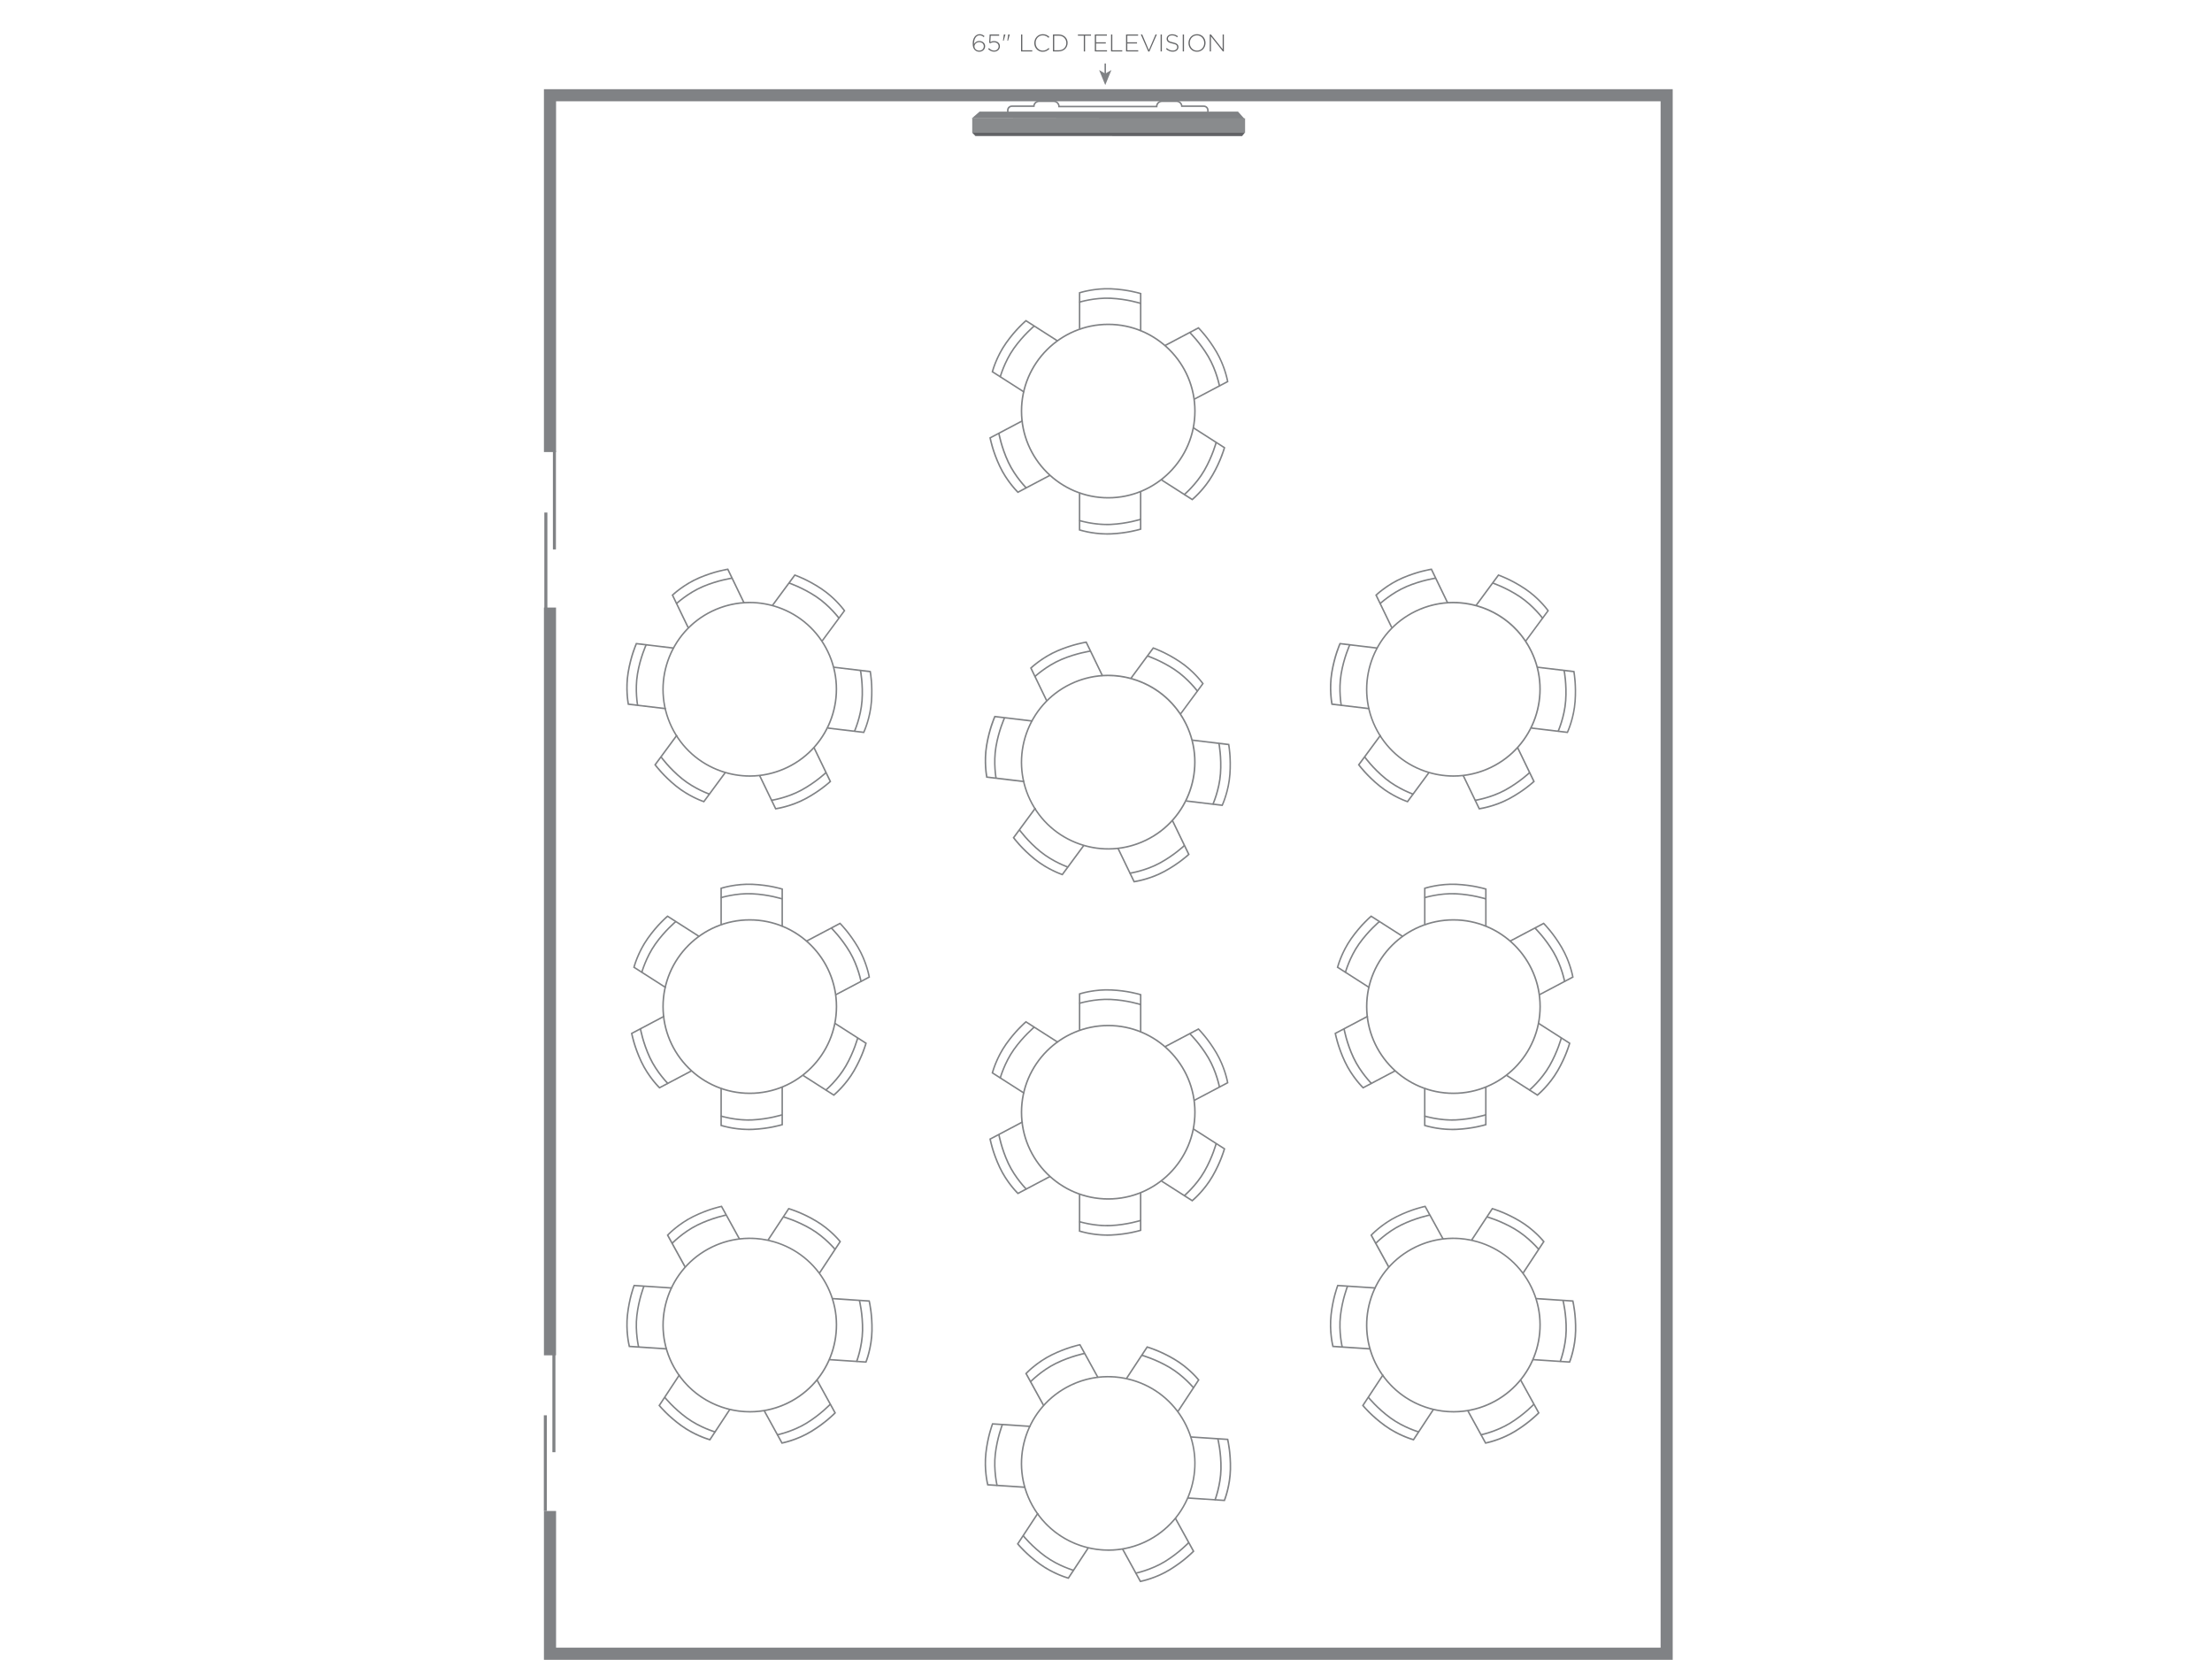 <?xml version="1.0" encoding="UTF-8"?><svg id="Layer_1" xmlns="http://www.w3.org/2000/svg" width="648.88" height="486.86" viewBox="0 0 648.88 486.86"><defs><style>.cls-1{fill:#898b8d;}.cls-2{fill:#808285;}.cls-3{fill:#636466;}.cls-4{fill:#626366;}</style></defs><polygon class="cls-2" points="490.68 486.86 159.56 486.86 159.56 443.22 163.12 443.22 163.12 483.31 487.13 483.31 487.13 29.71 163.12 29.71 163.12 132.6 159.56 132.6 159.56 26.16 490.68 26.16 490.68 486.86"/><rect class="cls-2" x="159.56" y="178.21" width="3.55" height="219.34"/><polyline class="cls-2" points="365.04 34.83 363.17 32.74 287.35 32.74 285.08 34.72"/><polygon class="cls-4" points="285.2 38.93 286.14 39.9 364.36 39.92 365.17 38.91 285.2 38.93"/><rect class="cls-1" x="323.11" y="-3.19" width="4.23" height="80.04" transform="translate(362.05 -288.4) rotate(90)"/><path class="cls-2" d="m295.84,33.02h-.44v-.69c0-.77.63-1.4,1.4-1.4h6.28c.14-.82.86-1.44,1.72-1.44h4.31c.89,0,1.63.67,1.74,1.53h28.25c.11-.86.85-1.53,1.74-1.53h4.31c.86,0,1.58.62,1.72,1.44h.44s5.84,0,5.84,0c.77,0,1.4.63,1.4,1.4v.57h-.44v-.57c0-.53-.43-.95-.95-.95h-6.69s-.01-.21-.01-.21c-.04-.69-.61-1.23-1.3-1.23h-4.31c-.72,0-1.31.59-1.31,1.31v.22h-29.11v-.22c0-.72-.59-1.31-1.31-1.31h-4.31c-.69,0-1.26.54-1.3,1.23v.21s-6.7,0-6.7,0c-.53,0-.95.43-.95.95v.69Z"/><rect class="cls-2" x="159.53" y="415.14" width=".89" height="28.08"/><rect class="cls-2" x="162.04" y="397.1" width=".89" height="28.87"/><rect class="cls-2" x="159.68" y="150.34" width=".89" height="28.09"/><rect class="cls-2" x="162.19" y="132.29" width=".89" height="28.87"/><path class="cls-2" d="m426.38,414.33c-9.06,0-17.85-4.8-22.52-13.28-6.82-12.39-2.29-28.03,10.11-34.85,6-3.3,12.93-4.07,19.52-2.16,6.58,1.91,12.03,6.27,15.33,12.27,6.82,12.39,2.29,28.03-10.1,34.85-3.91,2.15-8.15,3.17-12.33,3.17Zm-.08-50.88c-4.19,0-8.34,1.06-12.12,3.14-12.18,6.7-16.63,22.07-9.93,34.24,6.7,12.18,22.07,16.64,34.25,9.93,12.18-6.7,16.63-22.07,9.93-34.25-3.25-5.9-8.6-10.18-15.07-12.06-2.33-.67-4.7-1.01-7.06-1.01Z"/><path class="cls-2" d="m435.67,423.51l-.08-.14-5.2-9.45.39-.21,5.12,9.31c.81-.17,4.63-1.06,8.43-3.39,3.77-2.3,6.23-4.7,6.77-5.24l-5.25-9.53.39-.21,5.41,9.82-.11.12s-2.65,2.79-6.97,5.43c-4.33,2.65-8.69,3.47-8.74,3.48l-.16.03Z"/><path class="cls-2" d="m434.39,421.1l-.09-.43s4.53-.93,8.59-3.42c4.07-2.5,6.9-5.49,6.93-5.52l.32.3s-2.9,3.06-7.02,5.59c-4.13,2.54-8.69,3.47-8.73,3.48Z"/><path class="cls-2" d="m407.15,371.7l-5.18-9.42.11-.12s3.06-3.28,7.61-5.52c4.54-2.24,8.28-2.98,8.32-2.99l.16-.03,5.39,9.79-.39.21-5.23-9.51c-.75.16-4.09.96-8.05,2.91-3.99,1.97-6.79,4.72-7.37,5.31l5.03,9.14-.39.21Z"/><path class="cls-2" d="m403.64,364.95l-.32-.31s3.26-3.39,7.61-5.52c4.34-2.13,8.44-2.93,8.48-2.94l.08.44s-4.08.8-8.37,2.9c-4.28,2.1-7.45,5.39-7.48,5.43Z"/><path class="cls-2" d="m414.73,422.56l-.15-.04s-4.33-1.17-8.44-4.15c-4.1-2.97-6.5-5.94-6.52-5.97l-.1-.13.09-.13,5.95-9.04.37.24-5.86,8.9c.5.59,2.76,3.17,6.34,5.76,3.6,2.61,7.34,3.8,8.14,4.04l5.76-8.75.37.24-5.93,9.02Z"/><path class="cls-2" d="m416.2,420.26s-4.52-1.3-8.43-4.15c-3.91-2.85-6.53-6.09-6.56-6.12l.35-.28s2.61,3.23,6.47,6.04c3.85,2.81,8.25,4.07,8.29,4.08l-.12.43Z"/><path class="cls-2" d="m446.97,373.55l-.37-.24,5.99-9.11c-.53-.64-3.1-3.6-6.93-5.87-3.8-2.26-7.06-3.31-7.8-3.54l-6,9.12-.37-.24,6.18-9.39.16.04s3.71,1.04,8.06,3.63c4.36,2.59,7.13,6.07,7.15,6.1l.1.13-.09.13-6.08,9.25Z"/><path class="cls-2" d="m451.27,366.7s-2.93-3.57-7.03-6c-4.11-2.43-8.07-3.54-8.11-3.55l.12-.43s4.06,1.13,8.22,3.6c4.17,2.47,7.12,6.06,7.15,6.1l-.34.28Z"/><path class="cls-2" d="m460.58,399.75l-10.78-.71.03-.44,10.45.69c.29-.77,1.6-4.47,1.69-8.93.09-4.42-.6-7.78-.77-8.53l-10.63-.7.03-.44,10.96.72.04.16s.92,3.74.82,8.8c-.1,5.07-1.76,9.19-1.78,9.23l-.06.15Z"/><path class="cls-2" d="m457.86,399.54l-.41-.16s1.66-4.31,1.75-9.08c.09-4.77-.9-8.77-.91-8.81l.43-.11s1.02,4.09.93,8.92c-.09,4.84-1.76,9.19-1.78,9.23Z"/><path class="cls-2" d="m402.04,395.89l-11.2-.74-.04-.15s-1.11-4.34-.55-9.39c.56-5.03,1.96-8.58,1.97-8.62l.06-.15,11.22.74-.03.44-10.9-.72c-.27.72-1.39,3.96-1.88,8.35-.49,4.42.31,8.26.5,9.07l10.88.72-.03.44Z"/><path class="cls-2" d="m393.55,395.29s-1.1-4.57-.55-9.38c.55-4.8,2.08-8.69,2.09-8.73l.41.16s-1.52,3.87-2.07,8.61c-.54,4.73.53,9.18.54,9.23l-.43.11Z"/><path class="cls-2" d="m426.35,320.92c-14.15,0-25.66-11.51-25.66-25.66s11.51-25.66,25.66-25.66,25.66,11.51,25.66,25.66-11.51,25.66-25.66,25.66Zm0-50.87c-13.9,0-25.21,11.31-25.21,25.21s11.31,25.21,25.21,25.21,25.21-11.31,25.21-25.21-11.31-25.21-25.21-25.21Z"/><path class="cls-2" d="m426.05,331.52c-4.54,0-8.14-1.18-8.18-1.19l-.15-.05v-10.95h.44v10.62c.79.24,4.56,1.3,9.02,1.1,4.41-.2,7.72-1.11,8.46-1.33v-10.88h.44v11.21l-.15.05s-3.67,1.17-8.73,1.4c-.39.02-.77.03-1.15.03Z"/><path class="cls-2" d="m425.98,328.75c-4.39,0-8.18-1.18-8.22-1.19l.13-.42s4.41,1.38,9.17,1.14c4.77-.23,8.69-1.48,8.73-1.49l.14.42s-4.02,1.28-8.84,1.51c-.37.02-.74.03-1.11.03Z"/><path class="cls-2" d="m436.09,271.8h-.44v-10.85c-.74-.22-4.05-1.13-8.46-1.33-4.46-.2-8.23.86-9.02,1.1v10.43h-.44v-10.75l.15-.05s4.25-1.4,9.33-1.17c5.06.23,8.69,1.39,8.73,1.4l.15.05v11.18Z"/><path class="cls-2" d="m435.8,263.88s-3.96-1.27-8.73-1.49c-4.76-.24-9.13,1.13-9.17,1.15l-.13-.42s4.49-1.4,9.33-1.17c4.83.23,8.8,1.5,8.84,1.51l-.14.42Z"/><path class="cls-2" d="m399.84,319.35l-.12-.11s-3.23-3.12-5.39-7.71c-2.16-4.58-2.83-8.33-2.84-8.37l-.03-.16,9.71-5.13.21.39-9.42,4.97c.15.75.89,4.11,2.77,8.1,1.9,4.03,4.6,6.87,5.18,7.46l9.26-4.89.21.39-9.55,5.04Z"/><path class="cls-2" d="m402.23,318.05s-3.33-3.32-5.39-7.7c-2.05-4.38-2.78-8.49-2.79-8.53l.44-.08s.73,4.09,2.76,8.41c2.02,4.32,5.26,7.54,5.3,7.58l-.31.32Z"/><path class="cls-2" d="m451.72,291.96l-.21-.39,9.64-5.09c-.16-.81-.98-4.65-3.24-8.49-2.24-3.81-4.59-6.31-5.13-6.86l-9.66,5.1-.21-.39,9.94-5.25.12.11s2.75,2.7,5.31,7.07c2.57,4.37,3.32,8.75,3.32,8.79l.03.16-9.93,5.24Z"/><path class="cls-2" d="m458.78,288.04s-.85-4.54-3.27-8.65c-2.43-4.11-5.37-6.99-5.4-7.02l.31-.32s3.01,2.95,5.47,7.11c2.46,4.17,3.32,8.75,3.32,8.79l-.44.08Z"/><path class="cls-2" d="m451,321.48l-.14-.09-8.96-5.73.24-.37,8.83,5.65c.63-.54,3.56-3.15,5.78-7,2.21-3.83,3.22-7.11,3.44-7.84l-8.98-5.74.24-.37,9.25,5.92-.04.16s-.99,3.72-3.53,8.11c-2.54,4.39-5.97,7.2-6.01,7.23l-.12.1Z"/><path class="cls-2" d="m448.72,319.98l-.28-.34s3.54-2.98,5.91-7.11c2.38-4.14,3.44-8.12,3.45-8.16l.43.11s-1.08,4.07-3.49,8.27c-2.41,4.2-5.97,7.2-6.01,7.23Z"/><path class="cls-2" d="m401.58,289.87l-9.46-6.05.04-.15s1.12-4.34,4.04-8.49c2.92-4.14,5.85-6.58,5.88-6.6l.12-.1.14.09,9.34,5.97-.24.37-9.2-5.88c-.58.5-3.13,2.8-5.68,6.41-2.57,3.64-3.71,7.39-3.93,8.19l9.19,5.88-.24.37Z"/><path class="cls-2" d="m394.86,285.37l-.43-.11s1.24-4.53,4.04-8.49c2.8-3.94,6.01-6.61,6.04-6.63l.28.34s-3.2,2.66-5.96,6.55c-2.75,3.89-3.96,8.3-3.98,8.34Z"/><path class="cls-2" d="m426.36,227.85c-2.84,0-5.7-.48-8.46-1.44-6.47-2.26-11.68-6.9-14.66-13.07-6.15-12.74-.79-28.11,11.94-34.26,6.17-2.98,13.13-3.38,19.6-1.13,6.47,2.26,11.68,6.9,14.66,13.07h0c6.15,12.74.79,28.11-11.94,34.26-3.53,1.71-7.33,2.57-11.14,2.57Zm-.06-50.88c-3.67,0-7.4.81-10.93,2.51-12.52,6.05-17.78,21.15-11.74,33.67,2.93,6.06,8.04,10.62,14.4,12.84,6.36,2.22,13.2,1.82,19.26-1.11,12.52-6.05,17.78-21.15,11.74-33.67-4.35-8.99-13.37-14.24-22.74-14.24Z"/><path class="cls-2" d="m433.8,237.45l-.07-.14-4.69-9.71.4-.19,4.62,9.57c.82-.13,4.68-.82,8.6-2.93,3.89-2.1,6.47-4.36,7.04-4.88l-4.73-9.8.4-.19,4.88,10.09-.12.11s-2.8,2.65-7.25,5.06c-4.46,2.41-8.86,3-8.91,3.01l-.16.02Z"/><path class="cls-2" d="m432.66,234.99l-.06-.44s4.57-.68,8.76-2.96c4.2-2.28,7.18-5.11,7.21-5.14l.31.32s-3.06,2.9-7.3,5.21c-4.26,2.31-8.86,3-8.9,3.01Z"/><path class="cls-2" d="m408.08,184.2l-4.68-9.68.11-.11s3.23-3.11,7.89-5.11c4.66-1.99,8.43-2.53,8.47-2.54l.16-.02,4.86,10.07-.4.19-4.72-9.77c-.76.12-4.13.74-8.19,2.48-4.1,1.75-7.03,4.35-7.64,4.91l4.54,9.39-.4.19Z"/><path class="cls-2" d="m404.93,177.28l-.3-.32s3.43-3.21,7.89-5.11c4.45-1.89,8.58-2.48,8.62-2.48l.06.44s-4.12.58-8.51,2.45c-4.38,1.87-7.73,4.99-7.76,5.02Z"/><path class="cls-2" d="m412.95,235.39l-.15-.05s-4.26-1.4-8.2-4.59c-3.94-3.19-6.18-6.27-6.2-6.3l-.09-.13.1-.13,6.42-8.71.36.26-6.32,8.58c.46.61,2.59,3.31,6.02,6.09,3.46,2.8,7.13,4.19,7.91,4.47l6.22-8.43.36.26-6.41,8.69Z"/><path class="cls-2" d="m414.53,233.18s-4.44-1.54-8.2-4.59c-3.75-3.05-6.2-6.43-6.22-6.47l.36-.26s2.44,3.37,6.14,6.38c3.69,3,8.02,4.5,8.06,4.52l-.14.42Z"/><path class="cls-2" d="m447.75,188.17l-.36-.26,6.47-8.78c-.49-.66-2.91-3.76-6.61-6.23-3.67-2.46-6.88-3.68-7.6-3.95l-6.48,8.79-.36-.26,6.67-9.05.15.05s3.65,1.24,7.86,4.05c4.22,2.82,6.79,6.44,6.82,6.47l.09.13-.1.13-6.57,8.91Z"/><path class="cls-2" d="m452.4,181.56s-2.74-3.72-6.7-6.36c-3.97-2.65-7.87-3.96-7.91-3.98l.14-.42s3.99,1.35,8.02,4.03c4.03,2.69,6.79,6.43,6.82,6.47l-.36.26Z"/><path class="cls-2" d="m459.94,215.06l-.16-.02-10.56-1.26.05-.44,10.4,1.24c.33-.76,1.83-4.38,2.16-8.82.33-4.4-.19-7.8-.32-8.56l-10.58-1.27.05-.44,10.9,1.3.03.16s.72,3.78.35,8.83c-.37,5.06-2.25,9.08-2.27,9.12l-.07.15Z"/><path class="cls-2" d="m457.24,214.69l-.41-.18s1.89-4.22,2.23-8.97c.34-4.76-.44-8.8-.45-8.84l.44-.09s.8,4.14.45,8.96c-.34,4.83-2.25,9.08-2.26,9.12Z"/><path class="cls-2" d="m401.69,208.09l-11.15-1.33-.03-.16s-.88-4.4-.05-9.4c.83-4.99,2.41-8.47,2.43-8.5l.07-.15,11.17,1.34-.05.44-10.84-1.3c-.3.71-1.6,3.88-2.33,8.24-.73,4.39-.13,8.27.02,9.08l10.83,1.3-.05.44Z"/><path class="cls-2" d="m393.25,207.04s-.85-4.62-.05-9.4c.8-4.77,2.54-8.56,2.55-8.6l.4.19s-1.73,3.78-2.52,8.49c-.79,4.7.04,9.2.05,9.24l-.44.08Z"/><path class="cls-2" d="m219.98,414.33c-9.06,0-17.85-4.8-22.52-13.28-6.82-12.39-2.29-28.03,10.11-34.85,6.01-3.3,12.94-4.07,19.52-2.16,6.58,1.91,12.03,6.27,15.33,12.27,6.82,12.39,2.29,28.03-10.1,34.85-3.91,2.15-8.15,3.17-12.33,3.17Zm-.08-50.88c-4.2,0-8.34,1.06-12.12,3.14-12.18,6.7-16.63,22.07-9.93,34.24,6.7,12.18,22.07,16.64,34.25,9.93,12.18-6.7,16.63-22.07,9.93-34.25-3.25-5.9-8.6-10.18-15.06-12.06-2.33-.67-4.7-1.01-7.06-1.01Z"/><path class="cls-2" d="m229.27,423.51l-.08-.14-5.2-9.45.39-.21,5.12,9.31c.81-.17,4.63-1.06,8.43-3.39,3.77-2.31,6.23-4.7,6.77-5.24l-5.25-9.53.39-.21,5.41,9.82-.11.12s-2.65,2.79-6.97,5.43c-4.33,2.65-8.69,3.47-8.74,3.48l-.16.03Z"/><path class="cls-2" d="m227.99,421.1l-.09-.43s4.53-.93,8.59-3.42c4.07-2.5,6.9-5.49,6.93-5.52l.32.3s-2.9,3.06-7.02,5.59c-4.13,2.54-8.69,3.47-8.73,3.48Z"/><path class="cls-2" d="m200.75,371.7l-5.18-9.42.11-.12s3.06-3.28,7.61-5.52c4.54-2.24,8.28-2.98,8.32-2.99l.16-.03,5.39,9.79-.39.21-5.23-9.51c-.75.16-4.09.96-8.05,2.91-3.99,1.97-6.79,4.72-7.37,5.31l5.03,9.14-.39.21Z"/><path class="cls-2" d="m197.23,364.95l-.32-.31s3.26-3.39,7.61-5.52c4.34-2.13,8.44-2.93,8.48-2.94l.08.44s-4.08.8-8.37,2.9c-4.28,2.1-7.45,5.39-7.48,5.43Z"/><path class="cls-2" d="m208.33,422.56l-.15-.04s-4.33-1.17-8.44-4.15c-4.1-2.97-6.5-5.94-6.52-5.97l-.1-.13.09-.13,5.95-9.04.37.24-5.86,8.9c.5.59,2.76,3.17,6.34,5.76,3.6,2.61,7.34,3.8,8.14,4.04l5.76-8.75.37.24-5.93,9.02Z"/><path class="cls-2" d="m209.79,420.26s-4.52-1.3-8.43-4.15c-3.91-2.85-6.53-6.09-6.56-6.12l.35-.28s2.61,3.23,6.47,6.04c3.85,2.8,8.25,4.07,8.29,4.08l-.12.43Z"/><path class="cls-2" d="m240.57,373.55l-.37-.24,5.99-9.11c-.53-.64-3.1-3.6-6.93-5.87-3.8-2.26-7.06-3.31-7.8-3.54l-6,9.12-.37-.24,6.18-9.39.16.04s3.71,1.04,8.06,3.63c4.36,2.59,7.13,6.07,7.15,6.1l.1.13-.09.13-6.08,9.25Z"/><path class="cls-2" d="m244.87,366.7s-2.93-3.57-7.03-6c-4.11-2.43-8.07-3.54-8.11-3.55l.12-.43s4.06,1.13,8.22,3.6c4.17,2.47,7.12,6.06,7.15,6.1l-.34.28Z"/><path class="cls-2" d="m254.17,399.75l-10.78-.71.03-.44,10.45.69c.29-.77,1.6-4.47,1.69-8.93.09-4.42-.6-7.78-.77-8.53l-10.63-.7.03-.44,10.96.72.04.16s.92,3.74.82,8.8c-.1,5.07-1.76,9.19-1.78,9.23l-.06.15Z"/><path class="cls-2" d="m251.46,399.54l-.41-.16s1.66-4.31,1.75-9.08c.09-4.77-.9-8.77-.91-8.81l.43-.11s1.02,4.09.93,8.92c-.09,4.84-1.76,9.19-1.78,9.23Z"/><path class="cls-2" d="m195.64,395.89l-11.2-.74-.04-.15s-1.11-4.34-.55-9.39c.56-5.03,1.95-8.58,1.97-8.62l.06-.15,11.22.74-.03.44-10.9-.72c-.27.72-1.39,3.96-1.88,8.35-.49,4.42.31,8.26.5,9.07l10.88.72-.03.44Z"/><path class="cls-2" d="m187.15,395.29s-1.1-4.57-.55-9.38c.55-4.8,2.08-8.69,2.09-8.73l.41.16s-1.52,3.87-2.07,8.61c-.54,4.73.53,9.18.54,9.23l-.43.11Z"/><path class="cls-2" d="m219.94,320.92c-14.15,0-25.66-11.51-25.66-25.66s11.51-25.66,25.66-25.66,25.66,11.51,25.66,25.66-11.51,25.66-25.66,25.66Zm0-50.87c-13.9,0-25.21,11.31-25.21,25.21s11.31,25.21,25.21,25.21,25.21-11.31,25.21-25.21-11.31-25.21-25.21-25.21Z"/><path class="cls-2" d="m219.65,331.52c-4.54,0-8.14-1.18-8.18-1.19l-.15-.05v-10.95h.44v10.62c.79.24,4.56,1.3,9.02,1.1,4.41-.2,7.72-1.11,8.46-1.33v-10.88h.44v11.21l-.15.05s-3.67,1.17-8.73,1.4c-.39.02-.77.03-1.15.03Z"/><path class="cls-2" d="m219.58,328.75c-4.39,0-8.18-1.18-8.22-1.19l.13-.42s4.41,1.38,9.17,1.14c4.77-.23,8.69-1.48,8.73-1.49l.14.42s-4.01,1.28-8.84,1.51c-.37.02-.74.03-1.11.03Z"/><path class="cls-2" d="m229.68,271.8h-.44v-10.85c-.74-.22-4.05-1.13-8.46-1.33-4.45-.2-8.23.86-9.02,1.1v10.43h-.44v-10.75l.15-.05s4.25-1.4,9.33-1.17c5.06.23,8.69,1.39,8.73,1.4l.15.05v11.18Z"/><path class="cls-2" d="m229.39,263.88s-3.96-1.27-8.73-1.49c-4.75-.24-9.13,1.13-9.17,1.15l-.13-.42s4.49-1.4,9.33-1.17c4.83.23,8.8,1.5,8.84,1.51l-.14.42Z"/><path class="cls-2" d="m193.44,319.35l-.12-.11s-3.23-3.12-5.39-7.71c-2.16-4.58-2.83-8.33-2.84-8.37l-.03-.16,9.71-5.13.21.39-9.42,4.97c.15.75.89,4.11,2.77,8.1,1.9,4.03,4.6,6.87,5.18,7.46l9.26-4.89.21.39-9.55,5.04Z"/><path class="cls-2" d="m195.83,318.05s-3.33-3.32-5.39-7.7c-2.05-4.38-2.78-8.49-2.79-8.53l.44-.08s.73,4.09,2.76,8.41c2.02,4.32,5.26,7.54,5.3,7.58l-.31.32Z"/><path class="cls-2" d="m245.31,291.96l-.21-.39,9.65-5.09c-.16-.81-.98-4.65-3.24-8.49-2.24-3.81-4.59-6.31-5.13-6.86l-9.66,5.1-.21-.39,9.94-5.25.12.11s2.75,2.7,5.31,7.07c2.57,4.37,3.32,8.75,3.32,8.79l.03.16-9.93,5.24Z"/><path class="cls-2" d="m252.38,288.04s-.85-4.54-3.27-8.65c-2.43-4.11-5.37-6.99-5.4-7.02l.31-.32s3.01,2.95,5.47,7.11c2.46,4.17,3.32,8.75,3.32,8.79l-.44.08Z"/><path class="cls-2" d="m244.59,321.48l-.14-.09-8.96-5.73.24-.37,8.83,5.65c.63-.54,3.56-3.15,5.78-7,2.21-3.83,3.22-7.1,3.44-7.84l-8.98-5.74.24-.37,9.25,5.92-.04.16s-.99,3.72-3.53,8.11c-2.54,4.39-5.97,7.2-6.01,7.23l-.12.1Z"/><path class="cls-2" d="m242.32,319.98l-.28-.34s3.53-2.98,5.91-7.11c2.38-4.14,3.44-8.12,3.45-8.16l.43.11s-1.08,4.07-3.49,8.27c-2.41,4.2-5.97,7.2-6.01,7.23Z"/><path class="cls-2" d="m195.18,289.87l-9.46-6.05.04-.15s1.12-4.34,4.04-8.49c2.92-4.14,5.85-6.58,5.88-6.6l.12-.1.14.09,9.34,5.97-.24.37-9.2-5.88c-.58.5-3.13,2.8-5.68,6.41-2.57,3.64-3.71,7.39-3.93,8.19l9.19,5.88-.24.37Z"/><path class="cls-2" d="m188.46,285.37l-.43-.11s1.24-4.53,4.04-8.49c2.8-3.94,6.01-6.61,6.04-6.63l.28.34s-3.2,2.66-5.96,6.55c-2.76,3.89-3.97,8.3-3.98,8.34Z"/><path class="cls-2" d="m219.95,227.85c-2.84,0-5.7-.48-8.46-1.44-6.47-2.26-11.68-6.9-14.66-13.07-6.15-12.74-.8-28.11,11.94-34.26,6.17-2.98,13.13-3.38,19.6-1.13,6.47,2.26,11.68,6.9,14.66,13.07h0c6.15,12.74.8,28.11-11.94,34.26-3.53,1.71-7.33,2.57-11.14,2.57Zm-.04-50.89c-3.75,0-7.47.85-10.95,2.52-12.52,6.05-17.78,21.15-11.74,33.67,2.93,6.06,8.04,10.62,14.4,12.84,6.36,2.22,13.2,1.82,19.27-1.11,12.52-6.05,17.78-21.15,11.74-33.67h0c-2.93-6.06-8.04-10.62-14.4-12.84-2.72-.95-5.52-1.42-8.32-1.42Z"/><path class="cls-2" d="m227.4,237.45l-.07-.14-4.69-9.71.4-.19,4.62,9.57c.82-.13,4.68-.82,8.6-2.93,3.89-2.1,6.47-4.36,7.04-4.88l-4.73-9.8.4-.19,4.88,10.09-.12.11s-2.8,2.65-7.25,5.06c-4.46,2.41-8.86,3-8.91,3.01l-.16.02Z"/><path class="cls-2" d="m226.25,234.99l-.06-.44s4.57-.68,8.76-2.96c4.2-2.28,7.18-5.11,7.21-5.14l.31.32s-3.06,2.9-7.31,5.21c-4.26,2.31-8.86,3-8.9,3.01Z"/><path class="cls-2" d="m201.68,184.2l-4.68-9.68.11-.11s3.23-3.11,7.89-5.11c4.66-1.99,8.43-2.53,8.47-2.54l.16-.02,4.86,10.07-.4.19-4.72-9.77c-.76.12-4.13.74-8.19,2.48-4.1,1.75-7.03,4.35-7.64,4.91l4.54,9.39-.4.19Z"/><path class="cls-2" d="m198.52,177.28l-.3-.32s3.43-3.21,7.89-5.11c4.45-1.89,8.58-2.48,8.62-2.48l.06.44s-4.12.58-8.51,2.45c-4.38,1.87-7.73,4.99-7.76,5.02Z"/><path class="cls-2" d="m206.54,235.39l-.15-.05s-4.26-1.4-8.2-4.59c-3.94-3.19-6.18-6.27-6.2-6.3l-.09-.13.1-.13,6.42-8.71.36.26-6.32,8.58c.46.61,2.59,3.31,6.02,6.09,3.46,2.8,7.13,4.19,7.91,4.47l6.21-8.43.36.26-6.41,8.69Z"/><path class="cls-2" d="m208.13,233.18s-4.44-1.54-8.2-4.59c-3.75-3.05-6.2-6.43-6.22-6.47l.36-.26s2.44,3.37,6.14,6.38c3.69,3,8.02,4.5,8.06,4.52l-.14.42Z"/><path class="cls-2" d="m241.34,188.17l-.36-.26,6.47-8.78c-.49-.66-2.91-3.76-6.61-6.23-3.67-2.46-6.88-3.68-7.6-3.95l-6.48,8.79-.36-.26,6.67-9.05.15.05s3.65,1.24,7.86,4.05c4.22,2.82,6.79,6.44,6.82,6.47l.09.13-.1.13-6.57,8.91Z"/><path class="cls-2" d="m246,181.56s-2.74-3.72-6.7-6.36c-3.97-2.65-7.87-3.96-7.91-3.98l.14-.42s3.99,1.35,8.02,4.03c4.03,2.69,6.79,6.43,6.82,6.47l-.36.26Z"/><path class="cls-2" d="m253.53,215.06l-.16-.02-10.56-1.26.05-.44,10.4,1.24c.33-.76,1.83-4.38,2.16-8.82.33-4.4-.19-7.8-.32-8.56l-10.58-1.27.05-.44,10.9,1.3.03.16s.72,3.78.35,8.83c-.37,5.06-2.25,9.08-2.27,9.12l-.07.15Z"/><path class="cls-2" d="m250.83,214.69l-.41-.18s1.89-4.22,2.23-8.97c.34-4.76-.44-8.8-.45-8.84l.44-.09s.8,4.14.45,8.96c-.35,4.83-2.25,9.08-2.27,9.12Z"/><path class="cls-2" d="m195.28,208.09l-11.15-1.33-.03-.16s-.88-4.4-.05-9.4c.83-4.99,2.41-8.47,2.42-8.5l.07-.15,11.17,1.34-.05.44-10.84-1.3c-.3.71-1.6,3.88-2.33,8.24-.73,4.39-.13,8.27.02,9.08l10.83,1.3-.05.44Z"/><path class="cls-2" d="m186.84,207.04s-.85-4.62-.05-9.4c.8-4.77,2.54-8.56,2.55-8.6l.4.19s-1.73,3.78-2.52,8.49c-.79,4.7.04,9.2.05,9.24l-.44.08Z"/><path class="cls-2" d="m325.09,146.24c-14.15,0-25.66-11.51-25.66-25.66s11.51-25.66,25.66-25.66,25.66,11.51,25.66,25.66-11.51,25.66-25.66,25.66Zm0-50.87c-13.9,0-25.21,11.31-25.21,25.21s11.31,25.21,25.21,25.21,25.21-11.31,25.21-25.21-11.31-25.21-25.21-25.21Z"/><path class="cls-2" d="m324.79,156.84c-4.54,0-8.14-1.18-8.18-1.19l-.15-.05v-10.95h.44v10.62c.79.24,4.57,1.3,9.02,1.1,4.41-.2,7.72-1.11,8.46-1.33v-10.88h.44v11.21l-.15.05s-3.67,1.17-8.73,1.4c-.39.02-.78.03-1.15.03Z"/><path class="cls-2" d="m324.73,154.07c-4.39,0-8.18-1.18-8.22-1.19l.13-.42s4.42,1.38,9.17,1.15c4.77-.23,8.69-1.48,8.73-1.49l.14.42s-4.02,1.28-8.84,1.51c-.37.02-.74.03-1.11.03Z"/><path class="cls-2" d="m334.83,97.12h-.44v-10.85c-.74-.22-4.05-1.13-8.46-1.33-4.45-.2-8.23.86-9.02,1.1v10.43h-.44v-10.75l.15-.05s4.27-1.39,9.33-1.17c5.06.23,8.69,1.39,8.73,1.4l.15.05v11.18Z"/><path class="cls-2" d="m334.54,89.2s-3.96-1.27-8.73-1.49c-4.76-.23-9.13,1.13-9.17,1.15l-.13-.42s4.48-1.39,9.33-1.17c4.83.23,8.81,1.5,8.84,1.51l-.14.42Z"/><path class="cls-2" d="m298.58,144.67l-.12-.11s-3.23-3.12-5.39-7.71c-2.16-4.58-2.83-8.33-2.84-8.37l-.03-.16,9.71-5.13.21.39-9.42,4.97c.15.75.89,4.11,2.77,8.1,1.9,4.03,4.6,6.87,5.18,7.46l9.26-4.89.21.39-9.55,5.04Z"/><path class="cls-2" d="m300.97,143.36s-3.33-3.32-5.39-7.7c-2.05-4.38-2.78-8.49-2.79-8.53l.44-.08s.73,4.09,2.76,8.41c2.02,4.31,5.26,7.54,5.3,7.58l-.31.32Z"/><path class="cls-2" d="m350.46,117.28l-.21-.39,9.64-5.09c-.16-.81-.98-4.65-3.24-8.49-2.24-3.81-4.59-6.31-5.13-6.86l-9.66,5.1-.21-.39,9.94-5.25.12.11s2.75,2.7,5.31,7.07c2.57,4.38,3.32,8.75,3.32,8.79l.03.16-9.93,5.24Z"/><path class="cls-2" d="m357.53,113.36s-.85-4.54-3.27-8.65c-2.43-4.11-5.37-6.99-5.4-7.02l.31-.32s3.01,2.95,5.47,7.11c2.46,4.17,3.32,8.75,3.32,8.79l-.44.08Z"/><path class="cls-2" d="m349.74,146.8l-.14-.09-8.96-5.73.24-.37,8.83,5.64c.63-.54,3.56-3.15,5.78-7,2.21-3.83,3.22-7.1,3.44-7.84l-8.98-5.74.24-.37,9.25,5.92-.04.16s-.99,3.72-3.53,8.11c-2.54,4.39-5.97,7.2-6.01,7.23l-.12.1Z"/><path class="cls-2" d="m347.47,145.3l-.28-.34s3.54-2.98,5.91-7.11c2.38-4.14,3.44-8.12,3.45-8.16l.43.11s-1.08,4.07-3.49,8.27c-2.41,4.2-5.97,7.2-6.01,7.23Z"/><path class="cls-2" d="m300.32,115.19l-9.46-6.05.04-.15s1.12-4.34,4.04-8.49c2.92-4.14,5.85-6.58,5.88-6.6l.12-.1.14.09,9.34,5.97-.24.37-9.2-5.88c-.58.5-3.13,2.8-5.68,6.41-2.57,3.64-3.71,7.39-3.93,8.19l9.19,5.88-.24.37Z"/><path class="cls-2" d="m293.61,110.68l-.43-.11s1.24-4.53,4.04-8.49c2.8-3.94,6.01-6.61,6.04-6.64l.28.34s-3.2,2.66-5.96,6.55c-2.75,3.88-3.96,8.3-3.98,8.34Z"/><path class="cls-2" d="m325.12,454.91c-9.06,0-17.85-4.8-22.52-13.28-6.82-12.39-2.29-28.03,10.11-34.85,6-3.3,12.93-4.07,19.52-2.16,6.58,1.91,12.03,6.27,15.33,12.27,6.82,12.39,2.29,28.03-10.1,34.85-3.91,2.15-8.15,3.18-12.33,3.18Zm-.08-50.88c-4.19,0-8.34,1.06-12.12,3.14-12.18,6.7-16.64,22.07-9.93,34.25,6.7,12.18,22.07,16.63,34.25,9.93,5.9-3.25,10.18-8.6,12.06-15.07,1.88-6.47,1.12-13.28-2.13-19.18h0c-3.25-5.9-8.6-10.18-15.07-12.06-2.33-.68-4.7-1.01-7.06-1.01Z"/><path class="cls-2" d="m334.41,464.1l-.08-.14-5.2-9.45.39-.21,5.12,9.31c.81-.17,4.63-1.06,8.43-3.39,3.77-2.3,6.23-4.7,6.77-5.24l-5.25-9.54.39-.21,5.41,9.82-.11.12s-2.65,2.79-6.97,5.43c-4.33,2.65-8.69,3.47-8.74,3.48l-.16.03Z"/><path class="cls-2" d="m333.13,461.69l-.09-.43s4.53-.93,8.59-3.42c4.07-2.5,6.9-5.49,6.93-5.52l.32.3s-2.9,3.06-7.02,5.59c-4.13,2.53-8.69,3.47-8.73,3.47Z"/><path class="cls-2" d="m305.89,412.28l-5.18-9.42.11-.12s3.06-3.28,7.61-5.52c4.54-2.24,8.28-2.98,8.32-2.98l.16-.03,5.39,9.79-.39.21-5.23-9.51c-.75.16-4.09.96-8.05,2.91-3.99,1.97-6.79,4.72-7.37,5.31l5.03,9.14-.39.21Z"/><path class="cls-2" d="m302.38,405.54l-.32-.31s3.26-3.39,7.61-5.52c4.34-2.13,8.44-2.93,8.48-2.94l.08.44s-4.08.8-8.37,2.9c-4.28,2.1-7.45,5.39-7.48,5.43Z"/><path class="cls-2" d="m313.48,463.15l-.15-.04s-4.33-1.17-8.44-4.15c-4.1-2.97-6.5-5.93-6.52-5.96l-.1-.13.09-.13,5.95-9.04.37.24-5.86,8.9c.5.59,2.76,3.17,6.34,5.76,3.6,2.61,7.34,3.81,8.14,4.04l5.76-8.75.37.24-5.93,9.02Z"/><path class="cls-2" d="m314.94,460.85s-4.52-1.3-8.43-4.15c-3.91-2.85-6.53-6.09-6.56-6.12l.35-.28s2.61,3.23,6.47,6.05c3.85,2.81,8.25,4.07,8.29,4.08l-.12.43Z"/><path class="cls-2" d="m345.72,414.14l-.37-.24,5.99-9.11c-.53-.64-3.1-3.6-6.93-5.87-3.8-2.26-7.06-3.32-7.8-3.54l-6,9.12-.37-.24,6.18-9.4.16.04s3.71,1.04,8.06,3.63c4.36,2.59,7.13,6.07,7.15,6.1l.1.13-.09.13-6.08,9.25Z"/><path class="cls-2" d="m350.01,407.29s-2.93-3.57-7.03-6c-4.11-2.43-8.07-3.54-8.11-3.55l.12-.43s4.06,1.13,8.22,3.6c4.17,2.47,7.12,6.06,7.15,6.1l-.34.28Z"/><path class="cls-2" d="m359.32,440.34l-10.78-.71.03-.44,10.45.69c.29-.77,1.6-4.47,1.69-8.93.09-4.42-.6-7.78-.77-8.53l-10.63-.7.03-.44,10.96.72.04.16s.92,3.74.82,8.8c-.1,5.07-1.76,9.19-1.78,9.23l-.06.15Z"/><path class="cls-2" d="m356.6,440.12l-.41-.16s1.66-4.31,1.75-9.08c.09-4.77-.9-8.77-.91-8.81l.43-.11s1.02,4.09.93,8.92c-.09,4.84-1.76,9.19-1.78,9.23Z"/><path class="cls-2" d="m300.78,436.48l-11.2-.74-.04-.15s-1.11-4.34-.55-9.39c.56-5.03,1.96-8.58,1.97-8.62l.06-.15,11.22.74-.03.44-10.9-.72c-.27.72-1.39,3.96-1.88,8.35-.49,4.43.31,8.26.5,9.07l10.88.72-.03.44Z"/><path class="cls-2" d="m292.3,435.88s-1.1-4.57-.55-9.38c.55-4.8,2.08-8.69,2.09-8.72l.41.16s-1.52,3.87-2.07,8.61c-.54,4.73.53,9.18.54,9.23l-.43.11Z"/><path class="cls-2" d="m325.09,351.91c-14.15,0-25.66-11.51-25.66-25.66s11.51-25.66,25.66-25.66,25.66,11.51,25.66,25.66-11.51,25.66-25.66,25.66Zm0-50.87c-13.9,0-25.21,11.31-25.21,25.21s11.31,25.21,25.21,25.21,25.21-11.31,25.21-25.21-11.31-25.21-25.21-25.21Z"/><path class="cls-2" d="m324.79,362.51c-4.54,0-8.14-1.18-8.18-1.19l-.15-.05v-10.95h.44v10.62c.79.24,4.57,1.3,9.02,1.1,4.41-.2,7.72-1.11,8.46-1.33v-10.88h.44v11.21l-.15.05s-3.67,1.17-8.73,1.4c-.39.02-.78.03-1.15.03Z"/><path class="cls-2" d="m324.73,359.73c-4.39,0-8.18-1.18-8.22-1.19l.13-.42s4.42,1.38,9.17,1.15c4.77-.23,8.69-1.48,8.73-1.49l.14.42s-4.02,1.28-8.84,1.51c-.37.02-.74.03-1.11.03Z"/><path class="cls-2" d="m334.83,302.78h-.44v-10.85c-.74-.22-4.05-1.13-8.46-1.33-4.45-.21-8.23.86-9.02,1.1v10.43h-.44v-10.75l.15-.05s4.27-1.4,9.33-1.17c5.06.23,8.69,1.39,8.73,1.4l.15.05v11.18Z"/><path class="cls-2" d="m334.54,294.87s-3.96-1.27-8.73-1.49c-4.76-.23-9.13,1.13-9.17,1.15l-.13-.42s4.48-1.39,9.33-1.17c4.83.23,8.81,1.5,8.84,1.51l-.14.42Z"/><path class="cls-2" d="m298.58,350.34l-.12-.11s-3.23-3.11-5.39-7.7c-2.16-4.58-2.83-8.33-2.84-8.37l-.03-.16,9.71-5.13.21.39-9.42,4.97c.15.75.89,4.1,2.77,8.1,1.9,4.03,4.6,6.87,5.18,7.46l9.26-4.89.21.39-9.55,5.04Z"/><path class="cls-2" d="m300.97,349.03s-3.33-3.32-5.39-7.7c-2.05-4.38-2.78-8.49-2.79-8.53l.44-.08s.73,4.09,2.76,8.42c2.02,4.31,5.26,7.54,5.3,7.58l-.31.32Z"/><path class="cls-2" d="m350.46,322.95l-.21-.39,9.64-5.09c-.16-.81-.98-4.65-3.24-8.49-2.24-3.81-4.59-6.31-5.13-6.86l-9.66,5.1-.21-.39,9.94-5.25.12.11s2.75,2.7,5.31,7.07c2.57,4.38,3.32,8.75,3.32,8.79l.03.16-9.93,5.24Z"/><path class="cls-2" d="m357.53,319.02s-.85-4.54-3.27-8.65c-2.43-4.11-5.37-6.99-5.4-7.02l.31-.32s3.01,2.95,5.47,7.11c2.46,4.17,3.32,8.75,3.32,8.79l-.44.08Z"/><path class="cls-2" d="m349.74,352.46l-.14-.09-8.96-5.73.24-.37,8.83,5.64c.63-.54,3.56-3.15,5.78-7,2.21-3.83,3.22-7.1,3.44-7.84l-8.98-5.74.24-.37,9.25,5.92-.04.16s-.99,3.72-3.53,8.11c-2.54,4.39-5.97,7.2-6.01,7.23l-.12.1Z"/><path class="cls-2" d="m347.47,350.96l-.28-.34s3.54-2.98,5.91-7.11c2.38-4.14,3.44-8.12,3.45-8.16l.43.11s-1.08,4.07-3.49,8.27c-2.41,4.2-5.97,7.2-6.01,7.23Z"/><path class="cls-2" d="m300.32,320.85l-9.46-6.05.04-.15s1.12-4.34,4.04-8.49c2.92-4.14,5.85-6.58,5.88-6.6l.12-.1.14.09,9.34,5.97-.24.37-9.2-5.88c-.58.5-3.13,2.8-5.68,6.41-2.57,3.64-3.71,7.39-3.93,8.19l9.19,5.88-.24.37Z"/><path class="cls-2" d="m293.61,316.35l-.43-.11s1.24-4.53,4.04-8.49c2.8-3.94,6.01-6.61,6.04-6.64l.28.34s-3.2,2.66-5.96,6.55c-2.75,3.88-3.96,8.3-3.98,8.34Z"/><path class="cls-2" d="m325.1,249.23c-2.84,0-5.7-.48-8.46-1.44-6.47-2.26-11.68-6.9-14.66-13.07-6.15-12.74-.8-28.11,11.94-34.26,6.17-2.98,13.13-3.38,19.6-1.13,6.47,2.26,11.68,6.9,14.66,13.07h0c6.15,12.74.8,28.11-11.94,34.26-3.53,1.71-7.33,2.57-11.14,2.57Zm-.06-50.88c-3.67,0-7.4.81-10.93,2.51-12.52,6.05-17.78,21.15-11.74,33.67,2.93,6.06,8.04,10.62,14.4,12.84,6.36,2.22,13.2,1.82,19.26-1.11,12.52-6.05,17.78-21.15,11.74-33.67-4.35-8.99-13.37-14.24-22.74-14.24Z"/><path class="cls-2" d="m332.55,258.84l-.07-.14-4.69-9.71.4-.19,4.62,9.57c.82-.13,4.68-.82,8.6-2.93,3.89-2.1,6.47-4.36,7.04-4.88l-4.73-9.8.4-.19,4.88,10.09-.12.11s-2.8,2.65-7.25,5.06c-4.46,2.41-8.86,3-8.91,3.01l-.16.02Z"/><path class="cls-2" d="m331.4,256.37l-.06-.44s4.57-.68,8.76-2.96c4.2-2.28,7.18-5.11,7.21-5.14l.31.32s-3.06,2.9-7.31,5.21c-4.26,2.31-8.86,3-8.9,3.01Z"/><path class="cls-2" d="m306.82,205.59l-4.68-9.68.11-.11s3.23-3.11,7.89-5.11c4.66-1.99,8.43-2.53,8.47-2.54l.16-.02,4.86,10.07-.4.19-4.72-9.77c-.76.12-4.13.74-8.19,2.48-4.09,1.75-7.03,4.35-7.64,4.91l4.54,9.39-.4.19Z"/><path class="cls-2" d="m303.67,198.67l-.3-.32s3.43-3.21,7.89-5.11c4.45-1.89,8.58-2.48,8.62-2.48l.06.44s-4.12.58-8.51,2.45c-4.38,1.87-7.73,4.99-7.76,5.02Z"/><path class="cls-2" d="m311.69,256.78l-.15-.05s-4.26-1.4-8.2-4.59c-3.94-3.19-6.18-6.27-6.2-6.3l-.09-.13.1-.13,6.42-8.71.36.26-6.32,8.58c.46.61,2.59,3.31,6.02,6.09,3.46,2.8,7.13,4.19,7.91,4.47l6.22-8.43.36.26-6.41,8.69Z"/><path class="cls-2" d="m313.27,254.57s-4.44-1.54-8.2-4.59c-3.75-3.05-6.2-6.43-6.22-6.46l.36-.26s2.44,3.37,6.14,6.38c3.7,3.01,8.02,4.5,8.06,4.52l-.14.42Z"/><path class="cls-2" d="m346.49,209.56l-.36-.26,6.47-8.78c-.49-.66-2.91-3.76-6.61-6.23-3.67-2.46-6.88-3.68-7.6-3.95l-6.48,8.79-.36-.26,6.67-9.05.15.05s3.65,1.24,7.86,4.05c4.22,2.82,6.79,6.44,6.82,6.47l.09.13-.1.13-6.57,8.91Z"/><path class="cls-2" d="m351.14,202.95s-2.74-3.72-6.7-6.36c-3.97-2.65-7.87-3.96-7.91-3.98l.14-.42s3.99,1.35,8.02,4.03c4.03,2.69,6.79,6.43,6.82,6.47l-.36.26Z"/><path class="cls-2" d="m358.68,236.45l-.16-.02-10.56-1.26.05-.44,10.4,1.24c.33-.76,1.83-4.38,2.16-8.82.33-4.4-.19-7.8-.32-8.56l-10.58-1.27.05-.44,10.9,1.3.03.16s.72,3.78.35,8.83c-.37,5.06-2.25,9.08-2.27,9.12l-.07.15Z"/><path class="cls-2" d="m355.98,236.08l-.41-.18s1.89-4.22,2.23-8.97c.34-4.76-.44-8.8-.45-8.84l.44-.09s.8,4.14.45,8.96c-.34,4.83-2.25,9.08-2.26,9.12Z"/><path class="cls-2" d="m300.43,229.48l-11.15-1.33-.03-.16s-.88-4.4-.05-9.4c.83-5,2.41-8.47,2.43-8.5l.07-.15,11.17,1.34-.05.44-10.84-1.3c-.3.71-1.6,3.88-2.33,8.24-.73,4.39-.13,8.27.02,9.08l10.83,1.29-.05.44Z"/><path class="cls-2" d="m291.99,228.43s-.85-4.62-.05-9.4c.8-4.77,2.54-8.56,2.55-8.6l.4.19s-1.73,3.78-2.52,8.49c-.79,4.7.04,9.2.05,9.24l-.44.08Z"/><path class="cls-3" d="m285.97,14.68c-.41-.41-.63-.91-.63-1.94h0c0-1.51.79-2.71,2.03-2.71.57,0,1,.22,1.44.58l-.23.28c-.38-.34-.76-.53-1.23-.53-1.01,0-1.66,1.06-1.63,2.58.28-.48.75-.92,1.56-.92.9,0,1.71.62,1.71,1.51h0c0,.95-.76,1.65-1.74,1.65-.51,0-.97-.2-1.27-.5Zm2.62-1.12h0c0-.7-.56-1.21-1.35-1.21s-1.39.62-1.39,1.23h0c0,.73.6,1.27,1.41,1.27s1.33-.58,1.33-1.29Z"/><path class="cls-3" d="m289.85,14.37l.26-.26c.45.45.97.73,1.49.73.79,0,1.34-.55,1.34-1.25h0c0-.7-.56-1.2-1.37-1.2-.46,0-.81.14-1.12.31l-.28-.19.14-2.41h2.79v.36h-2.47l-.12,1.86c.32-.16.64-.27,1.1-.27.96,0,1.71.61,1.71,1.5h0c0,.95-.73,1.61-1.74,1.61-.68,0-1.31-.36-1.74-.8Z"/><path class="cls-3" d="m294.47,10.11h.46v.04l-.5,1.77h-.21l.25-1.81Zm1.28,0h.46v.04l-.5,1.77h-.21l.25-1.81Z"/><path class="cls-3" d="m299.52,10.11h.37v4.64h2.92v.34h-3.29v-4.98Z"/><path class="cls-3" d="m303.41,12.62h0c0-1.42,1.05-2.59,2.49-2.59.89,0,1.42.33,1.93.8l-.26.27c-.43-.42-.93-.73-1.68-.73-1.2,0-2.1.97-2.1,2.23h0c0,1.27.92,2.25,2.1,2.25.72,0,1.21-.28,1.71-.77l.25.24c-.53.52-1.1.87-1.98.87-1.42,0-2.47-1.13-2.47-2.56Z"/><path class="cls-3" d="m308.88,10.11h1.66c1.56,0,2.64,1.07,2.64,2.47h0c0,1.42-1.08,2.5-2.64,2.5h-1.66v-4.98Zm1.66,4.64c1.39,0,2.26-.95,2.26-2.13h0c0-1.19-.87-2.16-2.26-2.16h-1.29v4.29h1.29Z"/><path class="cls-3" d="m317.94,10.46h-1.74v-.34h3.84v.34h-1.74v4.64h-.37v-4.64Z"/><path class="cls-3" d="m321.16,10.11h3.54v.34h-3.17v1.96h2.85v.34h-2.85v2h3.21v.34h-3.58v-4.98Z"/><path class="cls-3" d="m325.92,10.11h.37v4.64h2.92v.34h-3.29v-4.98Z"/><path class="cls-3" d="m330.32,10.11h3.54v.34h-3.17v1.96h2.85v.34h-2.85v2h3.21v.34h-3.58v-4.98Z"/><path class="cls-3" d="m334.65,10.11h.41l1.95,4.58,1.96-4.58h.39l-2.19,5.01h-.33l-2.19-5.01Z"/><path class="cls-3" d="m340.46,10.11h.37v4.98h-.37v-4.98Z"/><path class="cls-3" d="m342.03,14.37l.24-.28c.55.5,1.05.74,1.79.74s1.26-.42,1.26-.99h0c0-.54-.28-.85-1.41-1.07-1.19-.24-1.68-.65-1.68-1.4h0c0-.75.68-1.32,1.6-1.32.72,0,1.2.2,1.71.6l-.23.29c-.47-.41-.94-.56-1.49-.56-.73,0-1.22.42-1.22.94h0c0,.54.27.86,1.45,1.1,1.15.24,1.64.65,1.64,1.37h0c0,.82-.69,1.37-1.65,1.37-.8,0-1.41-.26-2-.8Z"/><path class="cls-3" d="m346.95,10.11h.37v4.98h-.37v-4.98Z"/><path class="cls-3" d="m348.63,12.62h0c0-1.37,1-2.59,2.51-2.59s2.5,1.2,2.5,2.56h0c0,1.37-1,2.59-2.51,2.59s-2.5-1.2-2.5-2.56Zm4.62,0h0c0-1.24-.9-2.25-2.13-2.25s-2.11,1-2.11,2.23h0c0,1.24.9,2.25,2.13,2.25s2.11-1,2.11-2.23Z"/><path class="cls-3" d="m354.88,10.11h.35l3.43,4.33v-4.33h.36v4.98h-.28l-3.51-4.42v4.42h-.36v-4.98Z"/><rect class="cls-2" x="324" y="18.62" width=".44" height="3.21"/><polygon class="cls-2" points="324.22 24.96 322.42 20.54 324.22 21.59 326.03 20.54 324.22 24.96"/></svg>